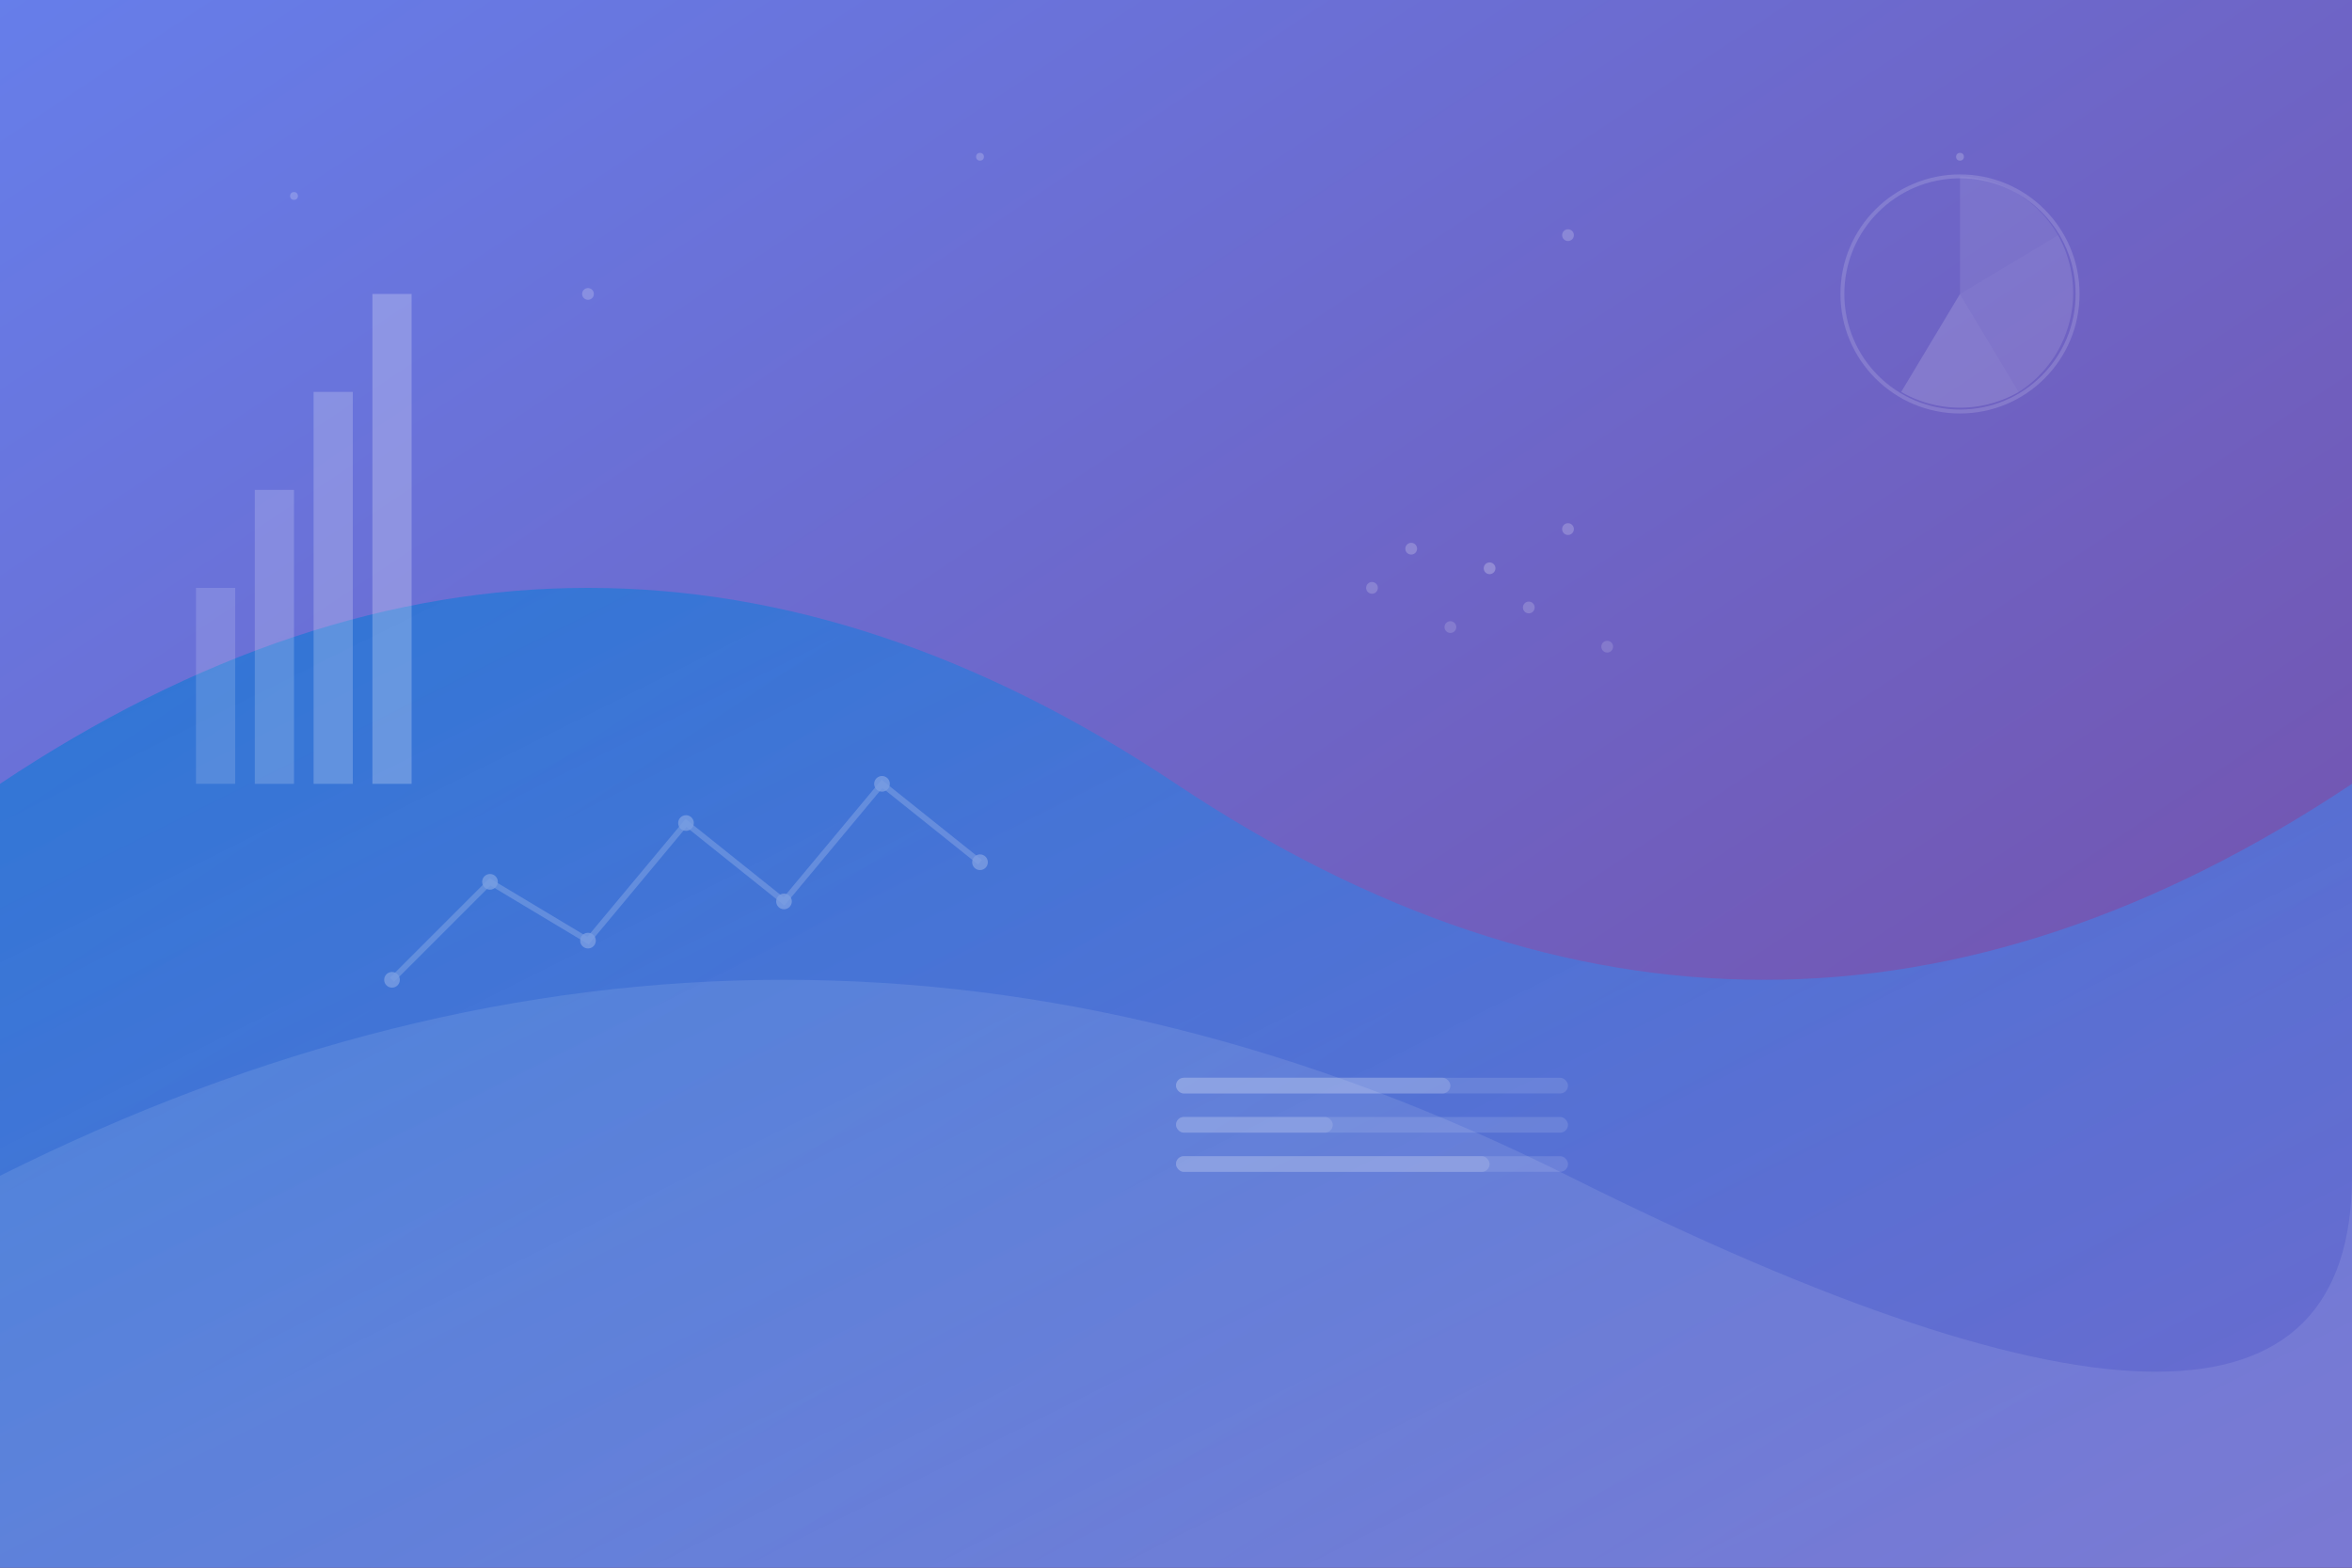 <svg width="1200" height="800" viewBox="0 0 1200 800" fill="none" xmlns="http://www.w3.org/2000/svg">
  <rect x="0" y="0" width="1200" height="800" fill="#333333" stroke="none"/>
  <defs>
    <linearGradient id="grad1" x1="0%" y1="0%" x2="100%" y2="100%">
      <stop offset="0%" style="stop-color:#667eea;stop-opacity:1" />
      <stop offset="100%" style="stop-color:#764ba2;stop-opacity:1" />
    </linearGradient>
    <linearGradient id="grad2" x1="0%" y1="0%" x2="100%" y2="100%">
      <stop offset="0%" style="stop-color:#1576d1;stop-opacity:0.8" />
      <stop offset="100%" style="stop-color:#667eea;stop-opacity:0.6" />
    </linearGradient>
  </defs>
  
  <!-- Background -->
  <rect width="1200" height="800" fill="url(#grad1)"/>
  
  <!-- Abstract shapes -->
  <path d="M0 400 Q300 200 600 400 T1200 400 V800 H0 Z" fill="url(#grad2)"/>
  <path d="M0 600 Q400 400 800 600 T1200 600 V800 H0 Z" fill="rgba(255,255,255,0.1)"/>
  
  <!-- Data visualization elements -->
  <g opacity="0.3">
    <!-- Chart bars -->
    <rect x="100" y="300" width="20" height="100" fill="#ffffff" opacity="0.5"/>
    <rect x="130" y="250" width="20" height="150" fill="#ffffff" opacity="0.6"/>
    <rect x="160" y="200" width="20" height="200" fill="#ffffff" opacity="0.7"/>
    <rect x="190" y="150" width="20" height="250" fill="#ffffff" opacity="0.8"/>
    
    <!-- Pie chart -->
    <circle cx="1000" cy="150" r="60" fill="none" stroke="#ffffff" stroke-width="2" opacity="0.5"/>
    <path d="M1000 90 A60 60 0 0 1 1050 120 L1000 150 Z" fill="#ffffff" opacity="0.3"/>
    <path d="M1050 120 A60 60 0 0 1 1030 200 L1000 150 Z" fill="#ffffff" opacity="0.4"/>
    <path d="M1030 200 A60 60 0 0 1 970 200 L1000 150 Z" fill="#ffffff" opacity="0.5"/>
    
    <!-- Line chart -->
    <polyline points="200,500 250,450 300,480 350,420 400,460 450,400 500,440" 
              stroke="#ffffff" stroke-width="3" fill="none" opacity="0.6"/>
    <circle cx="200" cy="500" r="4" fill="#ffffff" opacity="0.8"/>
    <circle cx="250" cy="450" r="4" fill="#ffffff" opacity="0.8"/>
    <circle cx="300" cy="480" r="4" fill="#ffffff" opacity="0.8"/>
    <circle cx="350" cy="420" r="4" fill="#ffffff" opacity="0.8"/>
    <circle cx="400" cy="460" r="4" fill="#ffffff" opacity="0.8"/>
    <circle cx="450" cy="400" r="4" fill="#ffffff" opacity="0.8"/>
    <circle cx="500" cy="440" r="4" fill="#ffffff" opacity="0.8"/>
    
    <!-- Scatter plot -->
    <circle cx="700" cy="300" r="3" fill="#ffffff" opacity="0.6"/>
    <circle cx="720" cy="280" r="3" fill="#ffffff" opacity="0.7"/>
    <circle cx="740" cy="320" r="3" fill="#ffffff" opacity="0.5"/>
    <circle cx="760" cy="290" r="3" fill="#ffffff" opacity="0.8"/>
    <circle cx="780" cy="310" r="3" fill="#ffffff" opacity="0.6"/>
    <circle cx="800" cy="270" r="3" fill="#ffffff" opacity="0.7"/>
    <circle cx="820" cy="330" r="3" fill="#ffffff" opacity="0.5"/>
    
    <!-- Dashboard elements -->
    <rect x="600" y="550" width="200" height="8" rx="4" fill="#ffffff" opacity="0.4"/>
    <rect x="600" y="550" width="140" height="8" rx="4" fill="#ffffff" opacity="0.8"/>
    
    <rect x="600" y="570" width="200" height="8" rx="4" fill="#ffffff" opacity="0.4"/>
    <rect x="600" y="570" width="80" height="8" rx="4" fill="#ffffff" opacity="0.6"/>
    
    <rect x="600" y="590" width="200" height="8" rx="4" fill="#ffffff" opacity="0.4"/>
    <rect x="600" y="590" width="160" height="8" rx="4" fill="#ffffff" opacity="0.7"/>
  </g>
  
  <!-- Floating particles -->
  <g opacity="0.2">
    <circle cx="150" cy="100" r="2" fill="#ffffff">
      <animate attributeName="cy" values="100;120;100" dur="3s" repeatCount="indefinite"/>
    </circle>
    <circle cx="300" cy="150" r="3" fill="#ffffff">
      <animate attributeName="cy" values="150;170;150" dur="4s" repeatCount="indefinite"/>
    </circle>
    <circle cx="500" cy="80" r="2" fill="#ffffff">
      <animate attributeName="cy" values="80;100;80" dur="2.5s" repeatCount="indefinite"/>
    </circle>
    <circle cx="800" cy="120" r="3" fill="#ffffff">
      <animate attributeName="cy" values="120;140;120" dur="3.5s" repeatCount="indefinite"/>
    </circle>
    <circle cx="1000" cy="80" r="2" fill="#ffffff">
      <animate attributeName="cy" values="80;100;80" dur="3s" repeatCount="indefinite"/>
    </circle>
  </g>
</svg>
